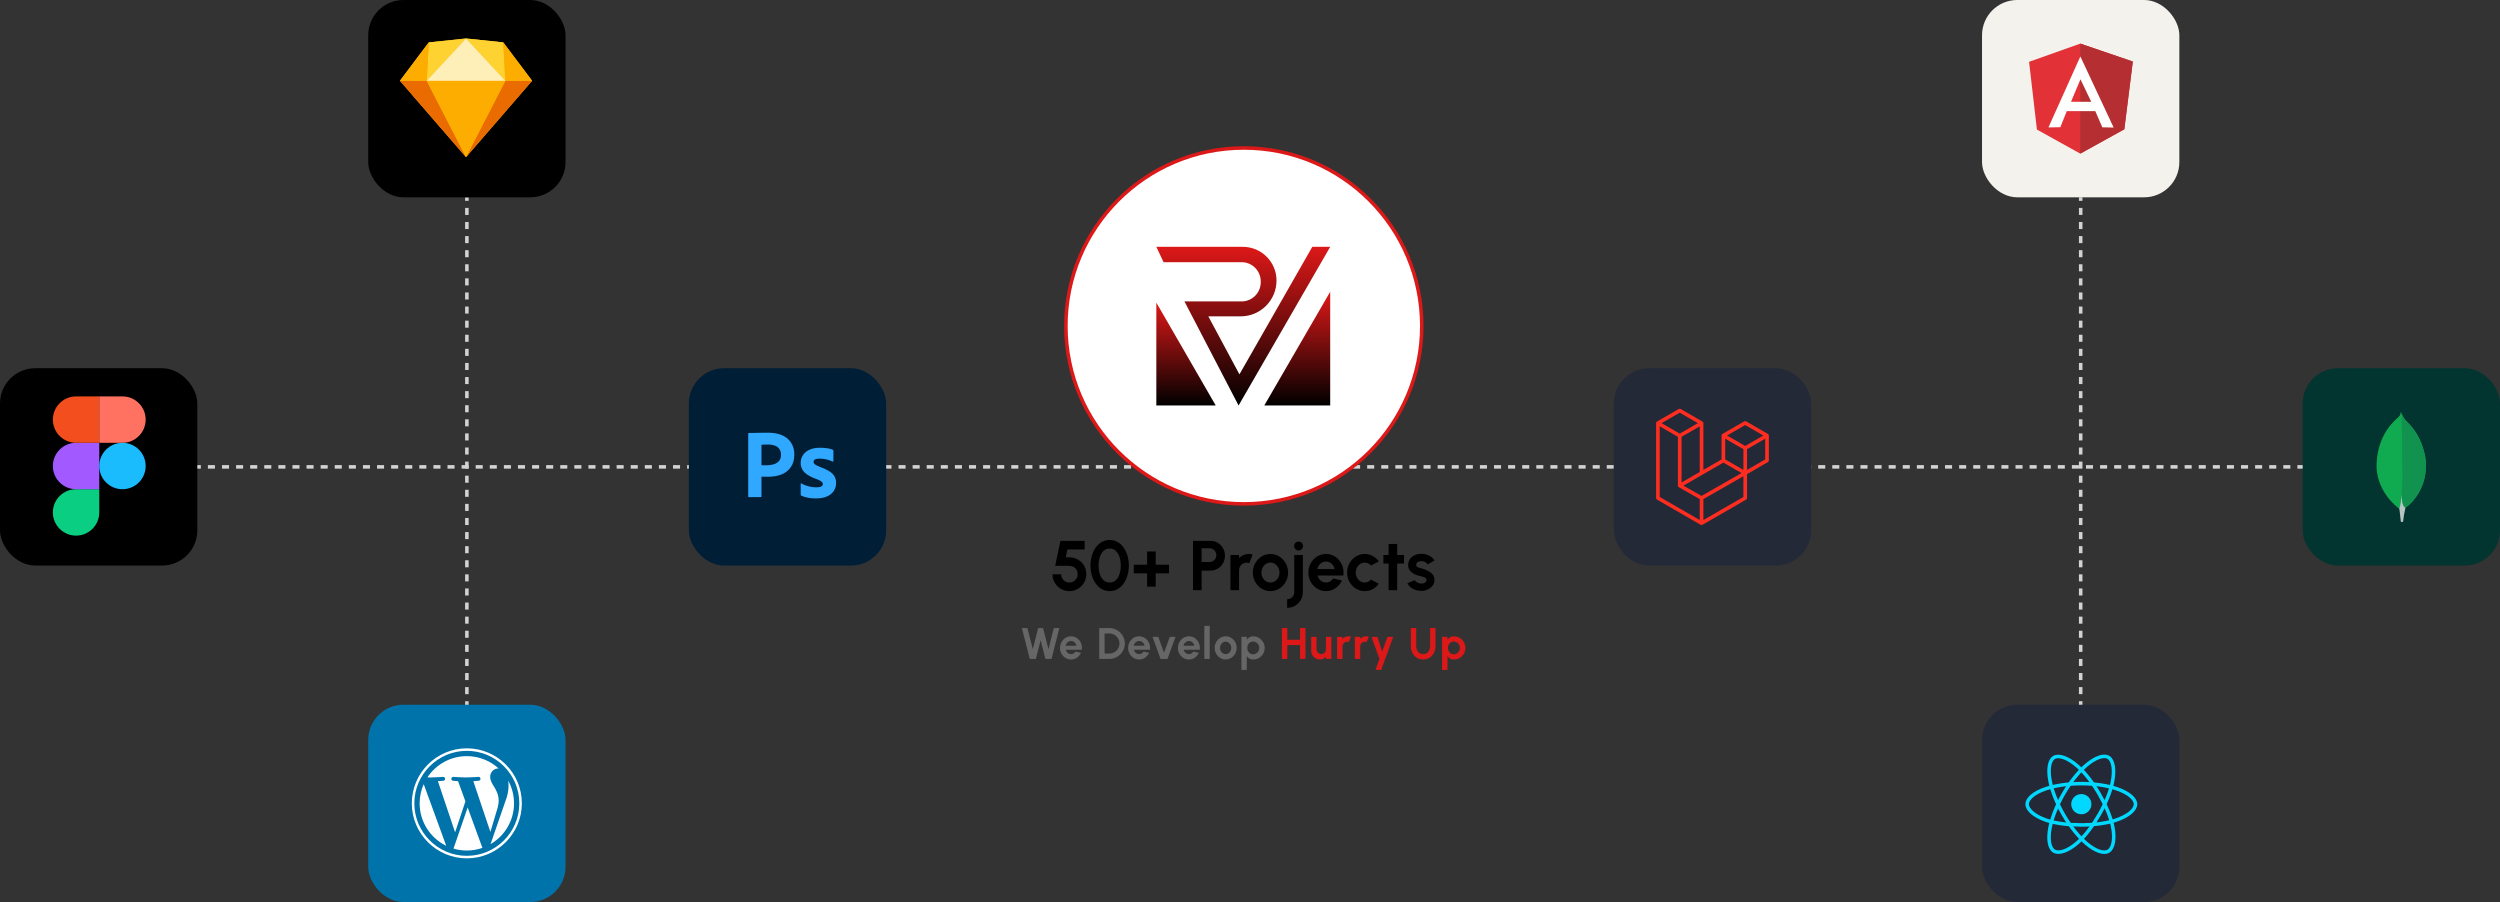 <svg xmlns="http://www.w3.org/2000/svg" width="1419" height="512" viewBox="0 0 1419 512" fill="none"><rect x="0" y="0" width="1419" height="512" fill="#333333" stroke="none"/><path d="M607 335.52C605.2 335.52 603.573 335.087 602.12 334.22C600.667 333.34 599.513 332.173 598.66 330.72C597.82 329.267 597.4 327.673 597.4 325.94H602.28C602.28 326.807 602.493 327.6 602.92 328.32C603.347 329.027 603.913 329.593 604.62 330.02C605.34 330.433 606.133 330.64 607 330.64C607.867 330.64 608.653 330.433 609.36 330.02C610.067 329.593 610.633 329.027 611.06 328.32C611.487 327.6 611.7 326.807 611.7 325.94C611.7 325.073 611.513 324.28 611.14 323.56C610.78 322.827 610.187 322.247 609.36 321.82C608.547 321.38 607.467 321.16 606.12 321.16H598.92L601.88 307H615.64V311.88H605.84L604.94 316.28L606.92 316.3C608.813 316.367 610.487 316.827 611.94 317.68C613.393 318.533 614.527 319.68 615.34 321.12C616.167 322.547 616.58 324.153 616.58 325.94C616.58 327.247 616.333 328.48 615.84 329.64C615.347 330.8 614.66 331.82 613.78 332.7C612.9 333.58 611.88 334.273 610.72 334.78C609.573 335.273 608.333 335.52 607 335.52ZM629.858 335.52C628.231 335.52 626.751 335.147 625.418 334.4C624.084 333.64 622.931 332.593 621.958 331.26C620.998 329.927 620.258 328.387 619.738 326.64C619.218 324.88 618.958 323 618.958 321C618.958 319 619.218 317.127 619.738 315.38C620.258 313.62 620.998 312.073 621.958 310.74C622.931 309.407 624.084 308.367 625.418 307.62C626.751 306.86 628.231 306.48 629.858 306.48C631.484 306.48 632.964 306.86 634.298 307.62C635.631 308.367 636.771 309.407 637.718 310.74C638.678 312.073 639.418 313.62 639.938 315.38C640.471 317.127 640.738 319 640.738 321C640.738 323 640.471 324.88 639.938 326.64C639.418 328.387 638.678 329.927 637.718 331.26C636.771 332.593 635.631 333.64 634.298 334.4C632.964 335.147 631.484 335.52 629.858 335.52ZM629.858 330.64C631.284 330.64 632.464 330.187 633.398 329.28C634.331 328.373 635.024 327.187 635.478 325.72C635.931 324.253 636.158 322.68 636.158 321C636.158 319.227 635.918 317.613 635.438 316.16C634.958 314.693 634.251 313.527 633.318 312.66C632.384 311.793 631.231 311.36 629.858 311.36C628.778 311.36 627.838 311.627 627.038 312.16C626.251 312.68 625.598 313.393 625.078 314.3C624.558 315.207 624.171 316.24 623.918 317.4C623.664 318.547 623.538 319.747 623.538 321C623.538 322.667 623.764 324.24 624.218 325.72C624.684 327.187 625.384 328.373 626.318 329.28C627.264 330.187 628.444 330.64 629.858 330.64ZM651.098 333V325.44H643.538V320.56H651.098V313H655.978V320.56H663.538V325.44H655.978V333H651.098ZM677.15 335V307H687.15C688.67 307 690.043 307.38 691.27 308.14C692.51 308.9 693.49 309.92 694.21 311.2C694.93 312.48 695.29 313.887 695.29 315.42C695.29 316.993 694.917 318.42 694.17 319.7C693.437 320.967 692.45 321.98 691.21 322.74C689.97 323.487 688.617 323.86 687.15 323.86H682.03V335H677.15ZM682.03 318.98H686.63C687.323 318.98 687.957 318.807 688.53 318.46C689.103 318.113 689.557 317.647 689.89 317.06C690.237 316.473 690.41 315.82 690.41 315.1C690.41 314.367 690.237 313.707 689.89 313.12C689.557 312.533 689.103 312.067 688.53 311.72C687.957 311.373 687.323 311.2 686.63 311.2H682.03V318.98ZM698.42 335L698.4 315H703.28L703.3 316.78C703.98 316.06 704.793 315.493 705.74 315.08C706.687 314.653 707.707 314.44 708.8 314.44C709.533 314.44 710.267 314.547 711 314.76L709.08 319.68C708.573 319.48 708.067 319.38 707.56 319.38C706.773 319.38 706.053 319.573 705.4 319.96C704.76 320.333 704.247 320.847 703.86 321.5C703.487 322.14 703.3 322.853 703.3 323.64V335H698.42ZM721.106 335.52C719.266 335.52 717.586 335.047 716.066 334.1C714.56 333.153 713.353 331.887 712.446 330.3C711.553 328.7 711.106 326.933 711.106 325C711.106 323.533 711.366 322.167 711.886 320.9C712.406 319.62 713.12 318.5 714.026 317.54C714.946 316.567 716.013 315.807 717.226 315.26C718.44 314.713 719.733 314.44 721.106 314.44C722.946 314.44 724.62 314.913 726.126 315.86C727.646 316.807 728.853 318.08 729.746 319.68C730.653 321.28 731.106 323.053 731.106 325C731.106 326.453 730.846 327.813 730.326 329.08C729.806 330.347 729.086 331.467 728.166 332.44C727.26 333.4 726.2 334.153 724.986 334.7C723.786 335.247 722.493 335.52 721.106 335.52ZM721.106 330.64C722.08 330.64 722.953 330.38 723.726 329.86C724.5 329.34 725.106 328.653 725.546 327.8C726 326.947 726.226 326.013 726.226 325C726.226 323.96 725.993 323.013 725.526 322.16C725.073 321.293 724.453 320.607 723.666 320.1C722.893 319.58 722.04 319.32 721.106 319.32C720.146 319.32 719.28 319.58 718.506 320.1C717.733 320.62 717.12 321.313 716.666 322.18C716.213 323.047 715.986 323.987 715.986 325C715.986 326.053 716.22 327.007 716.686 327.86C717.153 328.713 717.773 329.393 718.546 329.9C719.333 330.393 720.186 330.64 721.106 330.64ZM730.572 345V340.12C731.332 340.12 732.019 339.94 732.632 339.58C733.245 339.233 733.732 338.753 734.092 338.14C734.452 337.54 734.632 336.867 734.632 336.12V315H739.512V336.12C739.512 337.747 739.112 339.233 738.312 340.58C737.525 341.927 736.452 343 735.092 343.8C733.745 344.6 732.239 345 730.572 345ZM737.112 312.42C736.392 312.42 735.785 312.187 735.292 311.72C734.799 311.24 734.552 310.64 734.552 309.92C734.552 309.213 734.799 308.62 735.292 308.14C735.785 307.66 736.385 307.42 737.092 307.42C737.799 307.42 738.392 307.66 738.872 308.14C739.365 308.62 739.612 309.213 739.612 309.92C739.612 310.64 739.372 311.24 738.892 311.72C738.412 312.187 737.819 312.42 737.112 312.42ZM752.63 335.52C750.79 335.52 749.11 335.047 747.59 334.1C746.083 333.153 744.876 331.88 743.97 330.28C743.076 328.68 742.63 326.913 742.63 324.98C742.63 323.527 742.89 322.167 743.41 320.9C743.93 319.62 744.643 318.5 745.55 317.54C746.47 316.567 747.536 315.807 748.75 315.26C749.963 314.713 751.256 314.44 752.63 314.44C754.19 314.44 755.616 314.773 756.91 315.44C758.216 316.093 759.323 316.993 760.23 318.14C761.136 319.287 761.796 320.593 762.21 322.06C762.623 323.527 762.716 325.06 762.49 326.66H747.87C748.056 327.407 748.363 328.08 748.79 328.68C749.216 329.267 749.756 329.74 750.41 330.1C751.063 330.447 751.803 330.627 752.63 330.64C753.483 330.653 754.256 330.453 754.95 330.04C755.656 329.613 756.243 329.04 756.71 328.32L761.69 329.48C760.876 331.253 759.663 332.707 758.05 333.84C756.436 334.96 754.63 335.52 752.63 335.52ZM747.71 323H757.55C757.403 322.2 757.09 321.48 756.61 320.84C756.143 320.187 755.563 319.667 754.87 319.28C754.176 318.893 753.43 318.7 752.63 318.7C751.83 318.7 751.09 318.893 750.41 319.28C749.73 319.653 749.15 320.167 748.67 320.82C748.203 321.46 747.883 322.187 747.71 323ZM778.222 328.98L782.622 331.36C781.702 332.613 780.549 333.62 779.162 334.38C777.775 335.14 776.262 335.52 774.622 335.52C772.782 335.52 771.102 335.047 769.582 334.1C768.075 333.153 766.869 331.887 765.962 330.3C765.069 328.7 764.622 326.933 764.622 325C764.622 323.533 764.882 322.167 765.402 320.9C765.922 319.62 766.635 318.5 767.542 317.54C768.462 316.567 769.529 315.807 770.742 315.26C771.955 314.713 773.249 314.44 774.622 314.44C776.262 314.44 777.775 314.82 779.162 315.58C780.549 316.34 781.702 317.36 782.622 318.64L778.222 321C777.755 320.467 777.202 320.053 776.562 319.76C775.935 319.467 775.289 319.32 774.622 319.32C773.662 319.32 772.795 319.587 772.022 320.12C771.249 320.64 770.635 321.333 770.182 322.2C769.729 323.053 769.502 323.987 769.502 325C769.502 326 769.729 326.933 770.182 327.8C770.635 328.653 771.249 329.34 772.022 329.86C772.795 330.38 773.662 330.64 774.622 330.64C775.315 330.64 775.975 330.493 776.602 330.2C777.229 329.893 777.769 329.487 778.222 328.98ZM796.933 319.88H793.053V335H788.173V319.88H785.213V315H788.173V308.72H793.053V315H796.933V319.88ZM806.136 335.36C805.096 335.293 804.089 335.087 803.116 334.74C802.156 334.38 801.303 333.893 800.556 333.28C799.809 332.667 799.236 331.933 798.836 331.08L802.956 329.32C803.116 329.587 803.376 329.873 803.736 330.18C804.096 330.473 804.523 330.72 805.016 330.92C805.523 331.12 806.076 331.22 806.676 331.22C807.183 331.22 807.663 331.153 808.116 331.02C808.583 330.873 808.956 330.653 809.236 330.36C809.529 330.067 809.676 329.687 809.676 329.22C809.676 328.727 809.503 328.347 809.156 328.08C808.823 327.8 808.396 327.593 807.876 327.46C807.369 327.313 806.876 327.18 806.396 327.06C805.129 326.807 803.949 326.413 802.856 325.88C801.776 325.347 800.903 324.66 800.236 323.82C799.583 322.967 799.256 321.94 799.256 320.74C799.256 319.42 799.603 318.28 800.296 317.32C801.003 316.36 801.916 315.62 803.036 315.1C804.169 314.58 805.389 314.32 806.696 314.32C808.283 314.32 809.736 314.653 811.056 315.32C812.389 315.973 813.443 316.9 814.216 318.1L810.356 320.38C810.169 320.06 809.909 319.767 809.576 319.5C809.243 319.22 808.863 318.993 808.436 318.82C808.009 318.633 807.563 318.527 807.096 318.5C806.496 318.473 805.949 318.527 805.456 318.66C804.963 318.793 804.563 319.02 804.256 319.34C803.963 319.66 803.816 320.087 803.816 320.62C803.816 321.127 804.016 321.507 804.416 321.76C804.816 322 805.296 322.187 805.856 322.32C806.429 322.453 806.976 322.6 807.496 322.76C808.669 323.147 809.769 323.62 810.796 324.18C811.836 324.74 812.669 325.427 813.296 326.24C813.923 327.053 814.223 328.027 814.196 329.16C814.196 330.453 813.809 331.587 813.036 332.56C812.263 333.52 811.263 334.253 810.036 334.76C808.823 335.267 807.523 335.467 806.136 335.36Z" fill="black"></path><path d="M584.488 374L580.013 356.5H583.163L586.213 368.462L589.263 356.5H592.05L595.1 368.462L598.138 356.5H601.288L596.838 374H593.375L590.65 363.4L587.963 374H584.488ZM607.917 374.325C606.767 374.325 605.717 374.029 604.767 373.437C603.825 372.846 603.071 372.05 602.504 371.05C601.946 370.05 601.667 368.946 601.667 367.737C601.667 366.829 601.829 365.979 602.154 365.187C602.479 364.387 602.925 363.687 603.492 363.087C604.067 362.479 604.734 362.004 605.492 361.662C606.25 361.321 607.059 361.15 607.917 361.15C608.892 361.15 609.784 361.358 610.592 361.775C611.409 362.183 612.1 362.746 612.667 363.462C613.234 364.179 613.646 364.996 613.904 365.912C614.163 366.829 614.221 367.787 614.079 368.787H604.942C605.059 369.254 605.25 369.675 605.517 370.05C605.784 370.417 606.121 370.712 606.529 370.937C606.938 371.154 607.4 371.267 607.917 371.275C608.45 371.283 608.934 371.158 609.367 370.9C609.809 370.633 610.175 370.275 610.467 369.825L613.579 370.55C613.071 371.658 612.313 372.567 611.304 373.275C610.296 373.975 609.167 374.325 607.917 374.325ZM604.842 366.5H610.992C610.9 366 610.704 365.55 610.404 365.15C610.113 364.742 609.75 364.417 609.317 364.175C608.884 363.933 608.417 363.812 607.917 363.812C607.417 363.812 606.954 363.933 606.529 364.175C606.104 364.408 605.742 364.729 605.442 365.137C605.15 365.537 604.95 365.992 604.842 366.5ZM623.912 374V356.5H629.712C630.92 356.5 632.05 356.729 633.1 357.187C634.158 357.637 635.087 358.267 635.887 359.075C636.695 359.875 637.325 360.804 637.775 361.862C638.233 362.912 638.462 364.042 638.462 365.25C638.462 366.458 638.233 367.592 637.775 368.65C637.325 369.7 636.695 370.629 635.887 371.437C635.087 372.237 634.158 372.867 633.1 373.325C632.05 373.775 630.92 374 629.712 374H623.912ZM626.962 370.95H629.712C630.487 370.95 631.216 370.804 631.9 370.512C632.591 370.212 633.2 369.804 633.725 369.287C634.25 368.762 634.662 368.158 634.962 367.475C635.262 366.783 635.412 366.042 635.412 365.25C635.412 364.458 635.262 363.721 634.962 363.037C634.662 362.354 634.25 361.75 633.725 361.225C633.2 360.7 632.595 360.292 631.912 360C631.229 359.7 630.495 359.55 629.712 359.55H626.962V370.95ZM646.568 374.325C645.418 374.325 644.368 374.029 643.418 373.437C642.477 372.846 641.723 372.05 641.156 371.05C640.598 370.05 640.318 368.946 640.318 367.737C640.318 366.829 640.481 365.979 640.806 365.187C641.131 364.387 641.577 363.687 642.143 363.087C642.718 362.479 643.385 362.004 644.143 361.662C644.902 361.321 645.71 361.15 646.568 361.15C647.543 361.15 648.435 361.358 649.243 361.775C650.06 362.183 650.752 362.746 651.318 363.462C651.885 364.179 652.298 364.996 652.556 365.912C652.814 366.829 652.873 367.787 652.731 368.787H643.593C643.71 369.254 643.902 369.675 644.168 370.05C644.435 370.417 644.773 370.712 645.181 370.937C645.589 371.154 646.052 371.267 646.568 371.275C647.102 371.283 647.585 371.158 648.018 370.9C648.46 370.633 648.827 370.275 649.118 369.825L652.231 370.55C651.723 371.658 650.964 372.567 649.956 373.275C648.948 373.975 647.818 374.325 646.568 374.325ZM643.493 366.5H649.643C649.552 366 649.356 365.55 649.056 365.15C648.764 364.742 648.402 364.417 647.968 364.175C647.535 363.933 647.068 363.812 646.568 363.812C646.068 363.812 645.606 363.933 645.181 364.175C644.756 364.408 644.393 364.729 644.093 365.137C643.802 365.537 643.602 365.992 643.493 366.5ZM662.666 374H658.729L654.179 361.487H657.429L660.704 370.487L663.966 361.487H667.216L662.666 374ZM674.826 374.325C673.676 374.325 672.626 374.029 671.676 373.437C670.735 372.846 669.98 372.05 669.414 371.05C668.855 370.05 668.576 368.946 668.576 367.737C668.576 366.829 668.739 365.979 669.064 365.187C669.389 364.387 669.835 363.687 670.401 363.087C670.976 362.479 671.643 362.004 672.401 361.662C673.16 361.321 673.968 361.15 674.826 361.15C675.801 361.15 676.693 361.358 677.501 361.775C678.318 362.183 679.01 362.746 679.576 363.462C680.143 364.179 680.555 364.996 680.814 365.912C681.072 366.829 681.13 367.787 680.989 368.787H671.851C671.968 369.254 672.16 369.675 672.426 370.05C672.693 370.417 673.03 370.712 673.439 370.937C673.847 371.154 674.31 371.267 674.826 371.275C675.36 371.283 675.843 371.158 676.276 370.9C676.718 370.633 677.085 370.275 677.376 369.825L680.489 370.55C679.98 371.658 679.222 372.567 678.214 373.275C677.205 373.975 676.076 374.325 674.826 374.325ZM671.751 366.5H677.901C677.81 366 677.614 365.55 677.314 365.15C677.022 364.742 676.66 364.417 676.226 364.175C675.793 363.933 675.326 363.812 674.826 363.812C674.326 363.812 673.864 363.933 673.439 364.175C673.014 364.408 672.651 364.729 672.351 365.137C672.06 365.537 671.86 365.992 671.751 366.5ZM683.577 374V355.25H686.627V374H683.577ZM695.687 374.325C694.537 374.325 693.487 374.029 692.537 373.437C691.595 372.846 690.841 372.054 690.274 371.062C689.716 370.062 689.437 368.958 689.437 367.75C689.437 366.833 689.599 365.979 689.924 365.187C690.249 364.387 690.695 363.687 691.262 363.087C691.837 362.479 692.503 362.004 693.262 361.662C694.02 361.321 694.828 361.15 695.687 361.15C696.837 361.15 697.882 361.446 698.824 362.037C699.774 362.629 700.528 363.425 701.087 364.425C701.653 365.425 701.937 366.533 701.937 367.75C701.937 368.658 701.774 369.508 701.449 370.3C701.124 371.092 700.674 371.792 700.099 372.4C699.532 373 698.87 373.471 698.112 373.812C697.362 374.154 696.553 374.325 695.687 374.325ZM695.687 371.275C696.295 371.275 696.841 371.112 697.324 370.788C697.807 370.462 698.187 370.033 698.462 369.5C698.745 368.967 698.887 368.383 698.887 367.75C698.887 367.1 698.741 366.508 698.449 365.975C698.166 365.433 697.778 365.004 697.287 364.687C696.803 364.362 696.27 364.2 695.687 364.2C695.087 364.2 694.545 364.362 694.062 364.687C693.578 365.012 693.195 365.446 692.912 365.987C692.628 366.529 692.487 367.117 692.487 367.75C692.487 368.408 692.632 369.004 692.924 369.537C693.216 370.071 693.603 370.496 694.087 370.812C694.578 371.121 695.112 371.275 695.687 371.275ZM707.683 380.25H704.633V361.5H707.683V363.087C708.091 362.521 708.591 362.062 709.183 361.712C709.783 361.354 710.483 361.175 711.283 361.175C712.199 361.175 713.054 361.346 713.845 361.687C714.637 362.029 715.333 362.504 715.933 363.112C716.541 363.712 717.012 364.408 717.345 365.2C717.687 365.992 717.858 366.842 717.858 367.75C717.858 368.658 717.687 369.512 717.345 370.312C717.012 371.112 716.541 371.817 715.933 372.425C715.333 373.025 714.637 373.496 713.845 373.837C713.054 374.179 712.199 374.35 711.283 374.35C710.483 374.35 709.783 374.175 709.183 373.825C708.591 373.467 708.091 373.004 707.683 372.438V380.25ZM711.245 364.112C710.612 364.112 710.045 364.279 709.545 364.612C709.045 364.937 708.654 365.375 708.37 365.925C708.087 366.475 707.945 367.083 707.945 367.75C707.945 368.417 708.087 369.029 708.37 369.587C708.654 370.137 709.045 370.579 709.545 370.912C710.045 371.237 710.612 371.4 711.245 371.4C711.887 371.4 712.474 371.237 713.008 370.912C713.541 370.587 713.966 370.15 714.283 369.6C714.599 369.042 714.758 368.425 714.758 367.75C714.758 367.083 714.599 366.475 714.283 365.925C713.966 365.375 713.541 364.937 713.008 364.612C712.483 364.279 711.895 364.112 711.245 364.112Z" fill="#666666"></path><path d="M737.917 356.5H740.967V374H737.917V366.15H730.667V374H727.617V356.5H730.667V363.1H737.917V356.5ZM744.225 369.375V361.5H747.275V368.575C747.275 369.067 747.395 369.517 747.637 369.925C747.879 370.325 748.2 370.646 748.6 370.887C749.008 371.121 749.454 371.237 749.937 371.237C750.437 371.237 750.887 371.121 751.287 370.887C751.687 370.646 752.008 370.325 752.25 369.925C752.491 369.517 752.612 369.067 752.612 368.575V361.5H755.662L755.675 374H752.625L752.612 372.862C752.179 373.312 751.666 373.671 751.075 373.937C750.483 374.196 749.85 374.325 749.175 374.325C748.266 374.325 747.437 374.104 746.687 373.662C745.937 373.212 745.337 372.617 744.887 371.875C744.445 371.125 744.225 370.292 744.225 369.375ZM758.939 374L758.927 361.5H761.977L761.989 362.612C762.414 362.162 762.923 361.808 763.514 361.55C764.106 361.283 764.743 361.15 765.427 361.15C765.885 361.15 766.343 361.217 766.802 361.35L765.602 364.425C765.285 364.3 764.968 364.237 764.652 364.237C764.16 364.237 763.71 364.358 763.302 364.6C762.902 364.833 762.581 365.154 762.339 365.562C762.106 365.962 761.989 366.408 761.989 366.9V374H758.939ZM769.015 374L769.003 361.5H772.053L772.065 362.612C772.49 362.162 772.999 361.808 773.59 361.55C774.182 361.283 774.82 361.15 775.503 361.15C775.961 361.15 776.42 361.217 776.878 361.35L775.678 364.425C775.361 364.3 775.045 364.237 774.728 364.237C774.236 364.237 773.786 364.358 773.378 364.6C772.978 364.833 772.657 365.154 772.415 365.562C772.182 365.962 772.065 366.408 772.065 366.9V374H769.015ZM787.556 361.5H790.794L783.956 380.25H780.719L782.981 374L778.481 361.5H781.819L784.506 369.825L787.556 361.5ZM807.806 374.325C806.406 374.325 805.177 373.983 804.119 373.3C803.069 372.617 802.252 371.7 801.669 370.55C801.086 369.392 800.794 368.108 800.794 366.7V356.5H803.844V366.7C803.844 367.533 803.998 368.3 804.306 369C804.623 369.692 805.073 370.246 805.656 370.662C806.248 371.071 806.965 371.275 807.806 371.275C808.656 371.275 809.373 371.071 809.956 370.662C810.54 370.246 810.981 369.692 811.281 369C811.59 368.3 811.744 367.533 811.744 366.7V356.5H814.794V366.7C814.794 367.758 814.627 368.75 814.294 369.675C813.961 370.592 813.486 371.4 812.869 372.1C812.252 372.8 811.515 373.346 810.656 373.737C809.806 374.129 808.856 374.325 807.806 374.325ZM821.586 380.25H818.536V361.5H821.586V363.087C821.994 362.521 822.494 362.062 823.086 361.712C823.686 361.354 824.386 361.175 825.186 361.175C826.103 361.175 826.957 361.346 827.749 361.687C828.54 362.029 829.236 362.504 829.836 363.112C830.444 363.712 830.915 364.408 831.249 365.2C831.59 365.992 831.761 366.842 831.761 367.75C831.761 368.658 831.59 369.512 831.249 370.312C830.915 371.112 830.444 371.817 829.836 372.425C829.236 373.025 828.54 373.496 827.749 373.837C826.957 374.179 826.103 374.35 825.186 374.35C824.386 374.35 823.686 374.175 823.086 373.825C822.494 373.467 821.994 373.004 821.586 372.438V380.25ZM825.149 364.112C824.515 364.112 823.949 364.279 823.449 364.612C822.949 364.937 822.557 365.375 822.274 365.925C821.99 366.475 821.849 367.083 821.849 367.75C821.849 368.417 821.99 369.029 822.274 369.587C822.557 370.137 822.949 370.579 823.449 370.912C823.949 371.237 824.515 371.4 825.149 371.4C825.79 371.4 826.378 371.237 826.911 370.912C827.444 370.587 827.869 370.15 828.186 369.6C828.503 369.042 828.661 368.425 828.661 367.75C828.661 367.083 828.503 366.475 828.186 365.925C827.869 365.375 827.444 364.937 826.911 364.612C826.386 364.279 825.799 364.112 825.149 364.112Z" fill="#DD1818"></path><path d="M706 265H56" stroke="#D3D3D3" stroke-width="2" stroke-dasharray="4 4"></path><path d="M265 402L265 112" stroke="#D3D3D3" stroke-width="2" stroke-dasharray="4 4"></path><path d="M1356 265L705 265" stroke="#D3D3D3" stroke-width="2" stroke-dasharray="4 4"></path><path d="M1181 402L1181 112" stroke="#D3D3D3" stroke-width="2" stroke-dasharray="4 4"></path><rect y="209" width="112" height="112" rx="20" fill="black"></rect><g clip-path="url(#clip0_489_9811)"><path d="M43.17 304.022C50.441 304.022 56.341 298.122 56.341 290.852V277.682H43.17C35.9 277.682 30 283.582 30 290.852C30 298.122 35.9 304.022 43.17 304.022Z" fill="#0ACF83"></path><path d="M30 264.511C30 257.241 35.9 251.341 43.17 251.341H56.341V277.682H43.17C35.9 277.682 30 271.781 30 264.511Z" fill="#A259FF"></path><path d="M30 238.17C30 230.9 35.9 225 43.17 225H56.341V251.341H43.17C35.9 251.341 30 245.44 30 238.17Z" fill="#F24E1E"></path><path d="M56.341 225H69.511C76.781 225 82.682 230.9 82.682 238.17C82.682 245.44 76.781 251.341 69.511 251.341H56.341V225Z" fill="#FF7262"></path><path d="M82.682 264.511C82.682 271.781 76.781 277.682 69.511 277.682C62.241 277.682 56.341 271.781 56.341 264.511C56.341 257.241 62.241 251.341 69.511 251.341C76.781 251.341 82.682 257.241 82.682 264.511Z" fill="#1ABCFE"></path></g><rect x="916" y="209" width="112" height="112" rx="20" fill="#242938"></rect><g clip-path="url(#clip1_489_9811)"><path d="M993.208 225H950.737C940.389 225 932 233.389 932 243.737V286.208C932 296.556 940.389 304.945 950.737 304.945H993.208C1003.56 304.945 1011.94 296.556 1011.94 286.208V243.737C1011.94 233.389 1003.56 225 993.208 225Z" fill="#242938"></path><path fill-rule="evenodd" clip-rule="evenodd" d="M1003.96 246.931C1003.99 247.019 1004 247.109 1004 247.201V261.367C1004 261.549 1003.95 261.728 1003.86 261.885C1003.77 262.042 1003.64 262.172 1003.48 262.263L991.612 269.109V282.678C991.613 282.859 991.566 283.037 991.475 283.194C991.385 283.351 991.254 283.482 991.097 283.574L966.32 297.862C966.263 297.895 966.201 297.915 966.139 297.937C966.116 297.945 966.094 297.959 966.07 297.966C965.897 298.011 965.714 298.011 965.541 297.966C965.513 297.958 965.487 297.942 965.46 297.932C965.403 297.912 965.344 297.893 965.29 297.862L940.518 283.574C940.36 283.483 940.23 283.353 940.139 283.196C940.048 283.038 940 282.86 940 282.678V240.178C940 240.085 940.013 239.994 940.036 239.907C940.044 239.877 940.062 239.85 940.072 239.82C940.091 239.766 940.109 239.71 940.138 239.66C940.157 239.626 940.185 239.599 940.209 239.568C940.238 239.527 940.266 239.484 940.3 239.448C940.33 239.418 940.369 239.396 940.402 239.371C940.439 239.34 940.473 239.306 940.515 239.281H940.517L952.903 232.138C953.059 232.047 953.237 232 953.419 232C953.6 232 953.778 232.047 953.934 232.138L966.321 239.281H966.323C966.364 239.307 966.399 239.34 966.437 239.369C966.47 239.395 966.507 239.418 966.537 239.447C966.573 239.484 966.599 239.527 966.63 239.568C966.652 239.599 966.682 239.626 966.699 239.66C966.729 239.712 966.746 239.766 966.767 239.82C966.777 239.85 966.795 239.877 966.803 239.908C966.826 239.996 966.838 240.086 966.839 240.178V266.723L977.16 260.77V247.199C977.16 247.108 977.173 247.017 977.197 246.931C977.206 246.9 977.222 246.872 977.233 246.843C977.253 246.789 977.271 246.733 977.3 246.683C977.319 246.649 977.347 246.622 977.369 246.591C977.4 246.55 977.426 246.507 977.462 246.471C977.492 246.441 977.529 246.419 977.563 246.393C977.601 246.362 977.635 246.329 977.676 246.304H977.678L990.065 239.16C990.222 239.07 990.4 239.022 990.581 239.022C990.762 239.022 990.94 239.07 991.096 239.16L1003.48 246.304C1003.53 246.33 1003.56 246.362 1003.6 246.392C1003.63 246.418 1003.67 246.441 1003.7 246.469C1003.73 246.507 1003.76 246.55 1003.79 246.591C1003.81 246.622 1003.84 246.649 1003.86 246.683C1003.89 246.733 1003.91 246.789 1003.93 246.843C1003.94 246.872 1003.96 246.9 1003.96 246.931ZM1001.93 260.77V248.989L997.6 251.488L991.612 254.942V266.723L1001.94 260.77H1001.93ZM989.548 282.08V270.292L983.658 273.662L966.837 283.279V295.178L989.548 282.08ZM942.065 241.966V282.08L964.773 295.177V283.28L952.91 276.554L952.906 276.551L952.901 276.549C952.861 276.526 952.828 276.492 952.79 276.464C952.758 276.438 952.72 276.417 952.692 276.389L952.69 276.385C952.656 276.353 952.633 276.313 952.604 276.276C952.579 276.242 952.548 276.212 952.527 276.176L952.526 276.172C952.502 276.133 952.488 276.087 952.472 276.043C952.455 276.004 952.433 275.968 952.423 275.927V275.925C952.41 275.876 952.407 275.825 952.402 275.774C952.397 275.735 952.386 275.697 952.386 275.658V247.92L946.399 244.464L942.065 241.967V241.966ZM953.42 234.226L943.1 240.178L953.418 246.129L963.737 240.177L953.418 234.227L953.42 234.226ZM958.787 271.366L964.774 267.913V241.966L960.439 244.466L954.451 247.919V273.867L958.787 271.366ZM990.581 241.249L980.262 247.201L990.581 253.151L1000.9 247.199L990.581 241.249ZM989.549 254.942L983.56 251.488L979.226 248.989V260.77L985.213 264.222L989.549 266.723V254.942ZM965.804 281.49L980.94 272.834L988.506 268.509L978.195 262.561L966.322 269.409L955.502 275.649L965.804 281.49Z" fill="#FF2D20"></path></g><rect x="209" width="112" height="112" rx="20" fill="black"></rect><g clip-path="url(#clip2_489_9811)"><path d="M243.371 24.057L264.513 21.837L285.654 24.058L302.025 45.851L264.513 89.188L227 45.851L243.371 24.057Z" fill="#FDB300"></path><path d="M242.196 45.851L264.513 89.188L227 45.851H242.196ZM286.83 45.851L264.513 89.188L302.025 45.851H286.83Z" fill="#EA6C00"></path><path d="M242.196 45.851H286.83L264.513 89.188L242.196 45.851Z" fill="#FDAD00"></path><path d="M264.513 21.837L243.371 24.057L242.196 45.851L264.513 21.837ZM264.513 21.837L285.654 24.057L286.83 45.851L264.513 21.837Z" fill="#FDD231"></path><path d="M302.025 45.851L285.655 24.057L286.83 45.851H302.025Z" fill="#FDAD00"></path><path d="M264.513 21.837L242.196 45.851H286.83L264.513 21.837Z" fill="#FEEEB7"></path><path d="M227 45.851L243.371 24.057L242.196 45.851H227Z" fill="#FDAD00"></path></g><rect x="1125" width="112" height="112" rx="20" fill="#F4F2ED"></rect><path d="M1202.21 16H1159.74C1149.39 16 1141 24.389 1141 34.737V77.208C1141 87.556 1149.39 95.945 1159.74 95.945H1202.21C1212.56 95.945 1220.94 87.556 1220.94 77.208V34.737C1220.94 24.389 1212.56 16 1202.21 16Z" fill="#F4F2ED"></path><path d="M1151.7 35.088L1180.76 24.744L1210.59 34.928L1205.77 73.367L1180.76 87.201L1156.16 73.546L1151.7 35.088Z" fill="#E23237"></path><path d="M1210.59 34.928L1180.76 24.744V87.201L1205.77 73.367L1210.59 34.928Z" fill="#B52E31"></path><path d="M1180.81 32.044L1162.69 72.328L1169.45 72.192L1173.1 63.089H1189.3L1193.27 72.262L1199.71 72.399L1180.81 32.044ZM1180.85 44.976L1186.98 57.774H1175.51L1180.87 44.976H1180.85Z" fill="white"></path><rect x="209" y="400" width="112" height="112" rx="20" fill="#0073AA"></rect><g clip-path="url(#clip3_489_9811)"><path d="M286.208 416H243.737C233.389 416 225 424.389 225 434.737V477.208C225 487.556 233.389 495.945 243.737 495.945H286.208C296.556 495.945 304.945 487.556 304.945 477.208V434.737C304.945 424.389 296.556 416 286.208 416Z" fill="#0073AA"></path><path d="M238.183 455.971C238.183 466.574 244.345 475.738 253.281 480.081L240.502 445.068C238.971 448.499 238.18 452.214 238.183 455.971ZM283.056 454.619C283.056 451.308 281.867 449.015 280.847 447.231C279.489 445.024 278.216 443.155 278.216 440.949C278.216 438.486 280.084 436.194 282.715 436.194C282.834 436.194 282.946 436.209 283.062 436.215C278.296 431.849 271.946 429.183 264.972 429.183C255.613 429.183 247.379 433.985 242.589 441.258C243.218 441.276 243.81 441.29 244.313 441.29C247.115 441.29 251.452 440.949 251.452 440.949C252.896 440.864 253.067 442.986 251.624 443.156C251.624 443.156 250.173 443.327 248.558 443.412L258.313 472.429L264.176 454.846L260.002 443.411C258.56 443.326 257.193 443.155 257.193 443.155C255.75 443.071 255.919 440.864 257.362 440.949C257.362 440.949 261.786 441.289 264.419 441.289C267.22 441.289 271.558 440.949 271.558 440.949C273.003 440.864 273.173 442.985 271.73 443.155C271.73 443.155 270.275 443.326 268.664 443.411L278.345 472.208L281.017 463.279C282.175 459.573 283.056 456.912 283.056 454.619Z" fill="white"></path><path d="M265.442 458.314L257.404 481.67C259.862 482.393 262.41 482.761 264.972 482.761C268.002 482.762 271.01 482.249 273.868 481.243C273.793 481.125 273.73 481.002 273.677 480.873L265.442 458.314ZM288.478 443.118C288.6 444.031 288.66 444.951 288.658 445.873C288.658 448.591 288.151 451.647 286.621 455.468L278.439 479.126C286.403 474.482 291.76 465.854 291.76 455.971C291.76 451.313 290.57 446.934 288.478 443.118Z" fill="white"></path><path d="M264.972 424.744C247.753 424.744 233.744 438.752 233.744 455.97C233.744 473.191 247.753 487.199 264.972 487.199C282.19 487.199 296.201 473.191 296.201 455.97C296.2 438.752 282.19 424.744 264.972 424.744ZM264.972 485.767C248.542 485.767 235.176 472.4 235.176 455.97C235.176 439.542 248.542 426.176 264.972 426.176C281.4 426.176 294.766 439.542 294.766 455.97C294.766 472.4 281.4 485.767 264.972 485.767Z" fill="white"></path></g><rect x="1125" y="400" width="112" height="112" rx="20" fill="#242938"></rect><g clip-path="url(#clip4_489_9811)"><path d="M1202.27 417H1160.45C1150.26 417 1142 425.26 1142 435.449V477.266C1142 487.455 1150.26 495.715 1160.45 495.715H1202.27C1212.46 495.715 1220.71 487.455 1220.71 477.266V435.449C1220.71 425.26 1212.46 417 1202.27 417Z" fill="#242938"></path><path d="M1181.36 462.185C1184.53 462.185 1187.09 459.616 1187.09 456.448C1187.09 453.28 1184.53 450.712 1181.36 450.712C1178.19 450.712 1175.62 453.28 1175.62 456.448C1175.62 459.616 1178.19 462.185 1181.36 462.185Z" fill="#00D8FF"></path><path d="M1181.36 444.785C1189.06 444.785 1196.21 445.89 1201.61 447.747C1208.11 449.985 1212.11 453.377 1212.11 456.448C1212.11 459.649 1207.87 463.252 1200.89 465.565C1195.61 467.313 1188.67 468.226 1181.36 468.226C1173.86 468.226 1166.76 467.369 1161.43 465.545C1154.68 463.238 1150.61 459.588 1150.61 456.448C1150.61 453.402 1154.43 450.036 1160.83 447.802C1166.25 445.914 1173.58 444.785 1181.36 444.785H1181.36Z" stroke="#00D8FF" stroke-width="2"></path><path d="M1171.2 450.65C1175.05 443.978 1179.58 438.332 1183.89 434.587C1189.07 430.074 1194.01 428.307 1196.67 429.841C1199.44 431.44 1200.45 436.909 1198.96 444.111C1197.84 449.556 1195.16 456.027 1191.51 462.361C1187.77 468.854 1183.48 474.575 1179.23 478.286C1173.86 482.981 1168.67 484.681 1165.95 483.112C1163.31 481.592 1162.3 476.604 1163.57 469.936C1164.64 464.302 1167.32 457.387 1171.2 450.65H1171.2Z" stroke="#00D8FF" stroke-width="2"></path><path d="M1171.21 462.377C1167.36 455.713 1164.73 448.966 1163.63 443.367C1162.31 436.621 1163.25 431.463 1165.9 429.924C1168.67 428.32 1173.91 430.181 1179.41 435.063C1183.57 438.754 1187.84 444.306 1191.5 450.633C1195.26 457.12 1198.07 463.693 1199.17 469.224C1200.55 476.223 1199.43 481.571 1196.71 483.144C1194.08 484.67 1189.25 483.055 1184.11 478.627C1179.76 474.887 1175.11 469.108 1171.21 462.377Z" stroke="#00D8FF" stroke-width="2"></path></g><rect x="391" y="209" width="112" height="112" rx="20" fill="#001E36"></rect><g clip-path="url(#clip5_489_9811)"><path d="M475.221 225H419.779C412.169 225 406 231.165 406 238.77V292.1C406 299.705 412.169 305.87 419.779 305.87H475.221C482.831 305.87 489 299.705 489 292.1V238.77C489 231.165 482.831 225 475.221 225Z" fill="#001E36"></path><path d="M424.689 281.711V246.156C424.689 245.897 424.8 245.767 425.023 245.767L425.376 245.766L425.978 245.759L426.815 245.743L429.62 245.683L432.627 245.628C433.684 245.609 434.733 245.6 435.772 245.6C438.593 245.6 440.969 245.952 442.899 246.657C444.641 247.245 446.23 248.215 447.549 249.495C448.667 250.604 449.531 251.942 450.082 253.418C450.603 254.853 450.867 256.369 450.862 257.897C450.862 260.865 450.175 263.313 448.801 265.241C447.458 267.123 445.584 268.562 443.419 269.374L443.234 269.442C440.973 270.285 438.469 270.59 435.723 270.609L435.297 270.61L434.664 270.607L434.344 270.602L433.988 270.594L433.774 270.585L433.643 270.579L433.323 270.567L432.931 270.559L432.341 270.555L432.209 270.554V281.656C432.219 281.724 432.213 281.793 432.191 281.858C432.169 281.923 432.133 281.983 432.084 282.031C432.035 282.08 431.976 282.117 431.911 282.138C431.846 282.16 431.776 282.166 431.708 282.156H425.079C424.819 282.157 424.689 282.008 424.689 281.711ZM432.21 252.444V264.04C432.692 264.078 433.137 264.096 433.545 264.096H435.383C436.65 264.092 437.91 263.903 439.122 263.536L439.364 263.461C440.467 263.134 441.453 262.496 442.204 261.625C442.902 260.802 443.263 259.669 443.288 258.225L443.29 258.063C443.319 256.987 443.039 255.925 442.482 255.003C441.897 254.112 441.052 253.422 440.06 253.028C438.766 252.525 437.383 252.288 435.995 252.333L435.289 252.335L434.844 252.338L434.419 252.344L433.819 252.356L433.381 252.368L433.154 252.376L432.85 252.391L432.591 252.406L432.444 252.418L432.317 252.43L432.26 252.437L432.21 252.444ZM472.39 261.932C471.419 261.433 470.388 261.058 469.324 260.817L469.077 260.763C467.906 260.495 466.71 260.347 465.508 260.322L465.208 260.318C464.503 260.299 463.8 260.383 463.12 260.569C462.687 260.665 462.302 260.911 462.033 261.264C461.852 261.546 461.755 261.875 461.755 262.21C461.765 262.535 461.883 262.848 462.089 263.1C462.385 263.445 462.74 263.735 463.138 263.954L463.259 264.018C464.053 264.445 464.871 264.826 465.708 265.159C467.577 265.784 469.362 266.634 471.026 267.69C472.159 268.405 473.096 269.39 473.754 270.556C474.307 271.661 474.584 272.882 474.562 274.117C474.595 275.748 474.128 277.349 473.225 278.708C472.258 280.087 470.915 281.158 469.355 281.796C467.722 282.513 465.717 282.883 463.339 282.907L463.092 282.909C461.618 282.923 460.146 282.795 458.697 282.524L458.387 282.464C457.167 282.24 455.979 281.866 454.851 281.351C454.738 281.292 454.642 281.205 454.573 281.097C454.505 280.99 454.466 280.866 454.461 280.738V274.674C454.455 274.615 454.464 274.555 454.489 274.501C454.513 274.447 454.552 274.401 454.601 274.367C454.648 274.34 454.703 274.328 454.758 274.333C454.813 274.338 454.865 274.36 454.907 274.395C456.239 275.18 457.685 275.753 459.194 276.092C460.524 276.426 461.888 276.603 463.259 276.621C464.557 276.621 465.513 276.454 466.126 276.12C466.403 275.994 466.637 275.79 466.8 275.533C466.963 275.276 467.048 274.978 467.045 274.674C467.045 274.192 466.767 273.728 466.21 273.283C465.976 273.096 465.642 272.893 465.206 272.674L464.997 272.571L464.775 272.467L464.658 272.413L464.414 272.305L464.286 272.25L464.02 272.139L463.882 272.082L463.595 271.967L463.445 271.909L463.136 271.79L462.813 271.669C461.065 271.061 459.407 270.219 457.885 269.165C456.797 268.409 455.901 267.408 455.269 266.244C454.721 265.147 454.444 263.936 454.461 262.711C454.458 261.238 454.863 259.794 455.63 258.537C456.506 257.154 457.763 256.052 459.25 255.366C460.883 254.551 462.924 254.142 465.374 254.142C466.809 254.13 468.243 254.233 469.662 254.448C470.689 254.578 471.693 254.85 472.646 255.255C472.8 255.299 472.923 255.412 472.98 255.561C473.018 255.697 473.037 255.837 473.036 255.978V261.598C473.044 261.731 472.98 261.858 472.869 261.932C472.795 261.969 472.713 261.988 472.63 261.988C472.546 261.988 472.464 261.969 472.39 261.932Z" fill="#31A8FF"></path></g><rect x="1307" y="209" width="112" height="112" rx="20" fill="#023430"></rect><g clip-path="url(#clip6_489_9811)"><path d="M1384.21 225H1341.74C1331.39 225 1323 233.389 1323 243.737V286.208C1323 296.556 1331.39 304.945 1341.74 304.945H1384.21C1394.56 304.945 1402.94 296.556 1402.94 286.208V243.737C1402.94 233.389 1394.56 225 1384.21 225Z" fill="#023430"></path><path d="M1376.45 258.599C1373.16 244.084 1366.31 240.219 1364.56 237.488C1363.84 236.285 1363.2 235.034 1362.64 233.744C1362.55 235.034 1362.38 235.846 1361.29 236.824C1359.09 238.786 1349.74 246.402 1348.95 262.895C1348.22 278.273 1360.26 287.754 1361.85 288.735C1363.07 289.337 1364.56 288.748 1365.29 288.195C1371.09 284.213 1379.02 273.596 1376.46 258.599" fill="#10AA50"></path><path d="M1363.14 280.546C1362.84 284.353 1362.62 286.564 1361.85 288.739C1361.85 288.739 1362.36 292.363 1362.71 296.201H1363.97C1364.27 293.498 1364.72 290.815 1365.34 288.165C1363.71 287.366 1363.21 283.886 1363.14 280.546Z" fill="#B8C4C2"></path><path d="M1365.33 288.167C1363.69 287.409 1363.22 283.856 1363.14 280.546C1363.55 275.087 1363.67 269.609 1363.5 264.137C1363.41 261.266 1363.54 237.544 1362.79 234.071C1363.3 235.247 1363.89 236.388 1364.56 237.486C1366.31 240.219 1373.17 244.084 1376.45 258.599C1379.02 273.57 1371.13 284.159 1365.33 288.167Z" fill="#12924F"></path></g><circle cx="706" cy="185" r="101" fill="white" stroke="#DD1818" stroke-width="2"></circle><path d="M705.422 140.099C715.983 140.1 724.546 148.662 724.546 159.224C724.546 170.454 715.44 179.558 704.209 179.558H685.842L703.5 212.483L744.864 140.099H755.024L703.016 230.155L672.296 171.085H704.71C710.721 171.085 715.596 166.213 715.596 160.202V159.701C715.596 153.689 710.722 148.814 704.71 148.814H660.444L656.333 140.099H705.422Z" fill="url(#paint0_linear_489_9811)"></path><path d="M656.333 230.155V171.763L690.052 230.155H656.333Z" fill="url(#paint1_linear_489_9811)"></path><path d="M755.024 230.155V165.594L717.604 230.155H755.024Z" fill="url(#paint2_linear_489_9811)"></path><defs><linearGradient id="paint0_linear_489_9811" x1="705.678" y1="140.099" x2="705.678" y2="230.155" gradientUnits="userSpaceOnUse"><stop stop-color="#DD1818"></stop><stop offset="1"></stop></linearGradient><linearGradient id="paint1_linear_489_9811" x1="673.192" y1="171.763" x2="673.192" y2="230.155" gradientUnits="userSpaceOnUse"><stop stop-color="#DD1818"></stop><stop offset="1"></stop></linearGradient><linearGradient id="paint2_linear_489_9811" x1="736.314" y1="165.594" x2="736.314" y2="230.155" gradientUnits="userSpaceOnUse"><stop stop-color="#DD1818"></stop><stop offset="1"></stop></linearGradient><clipPath id="clip0_489_9811"><rect width="52.682" height="79.022" fill="white" transform="translate(30 225)"></rect></clipPath><clipPath id="clip1_489_9811"><rect width="79.945" height="79.945" fill="white" transform="translate(932 225)"></rect></clipPath><clipPath id="clip2_489_9811"><rect width="75.025" height="75.025" fill="white" transform="translate(227 18)"></rect></clipPath><clipPath id="clip3_489_9811"><rect width="79.945" height="79.945" fill="white" transform="translate(225 416)"></rect></clipPath><clipPath id="clip4_489_9811"><rect width="78.715" height="78.715" fill="white" transform="translate(1142 417)"></rect></clipPath><clipPath id="clip5_489_9811"><rect width="83" height="81" fill="white" transform="translate(406 225)"></rect></clipPath><clipPath id="clip6_489_9811"><rect width="79.945" height="79.945" fill="white" transform="translate(1323 225)"></rect></clipPath></defs></svg>
